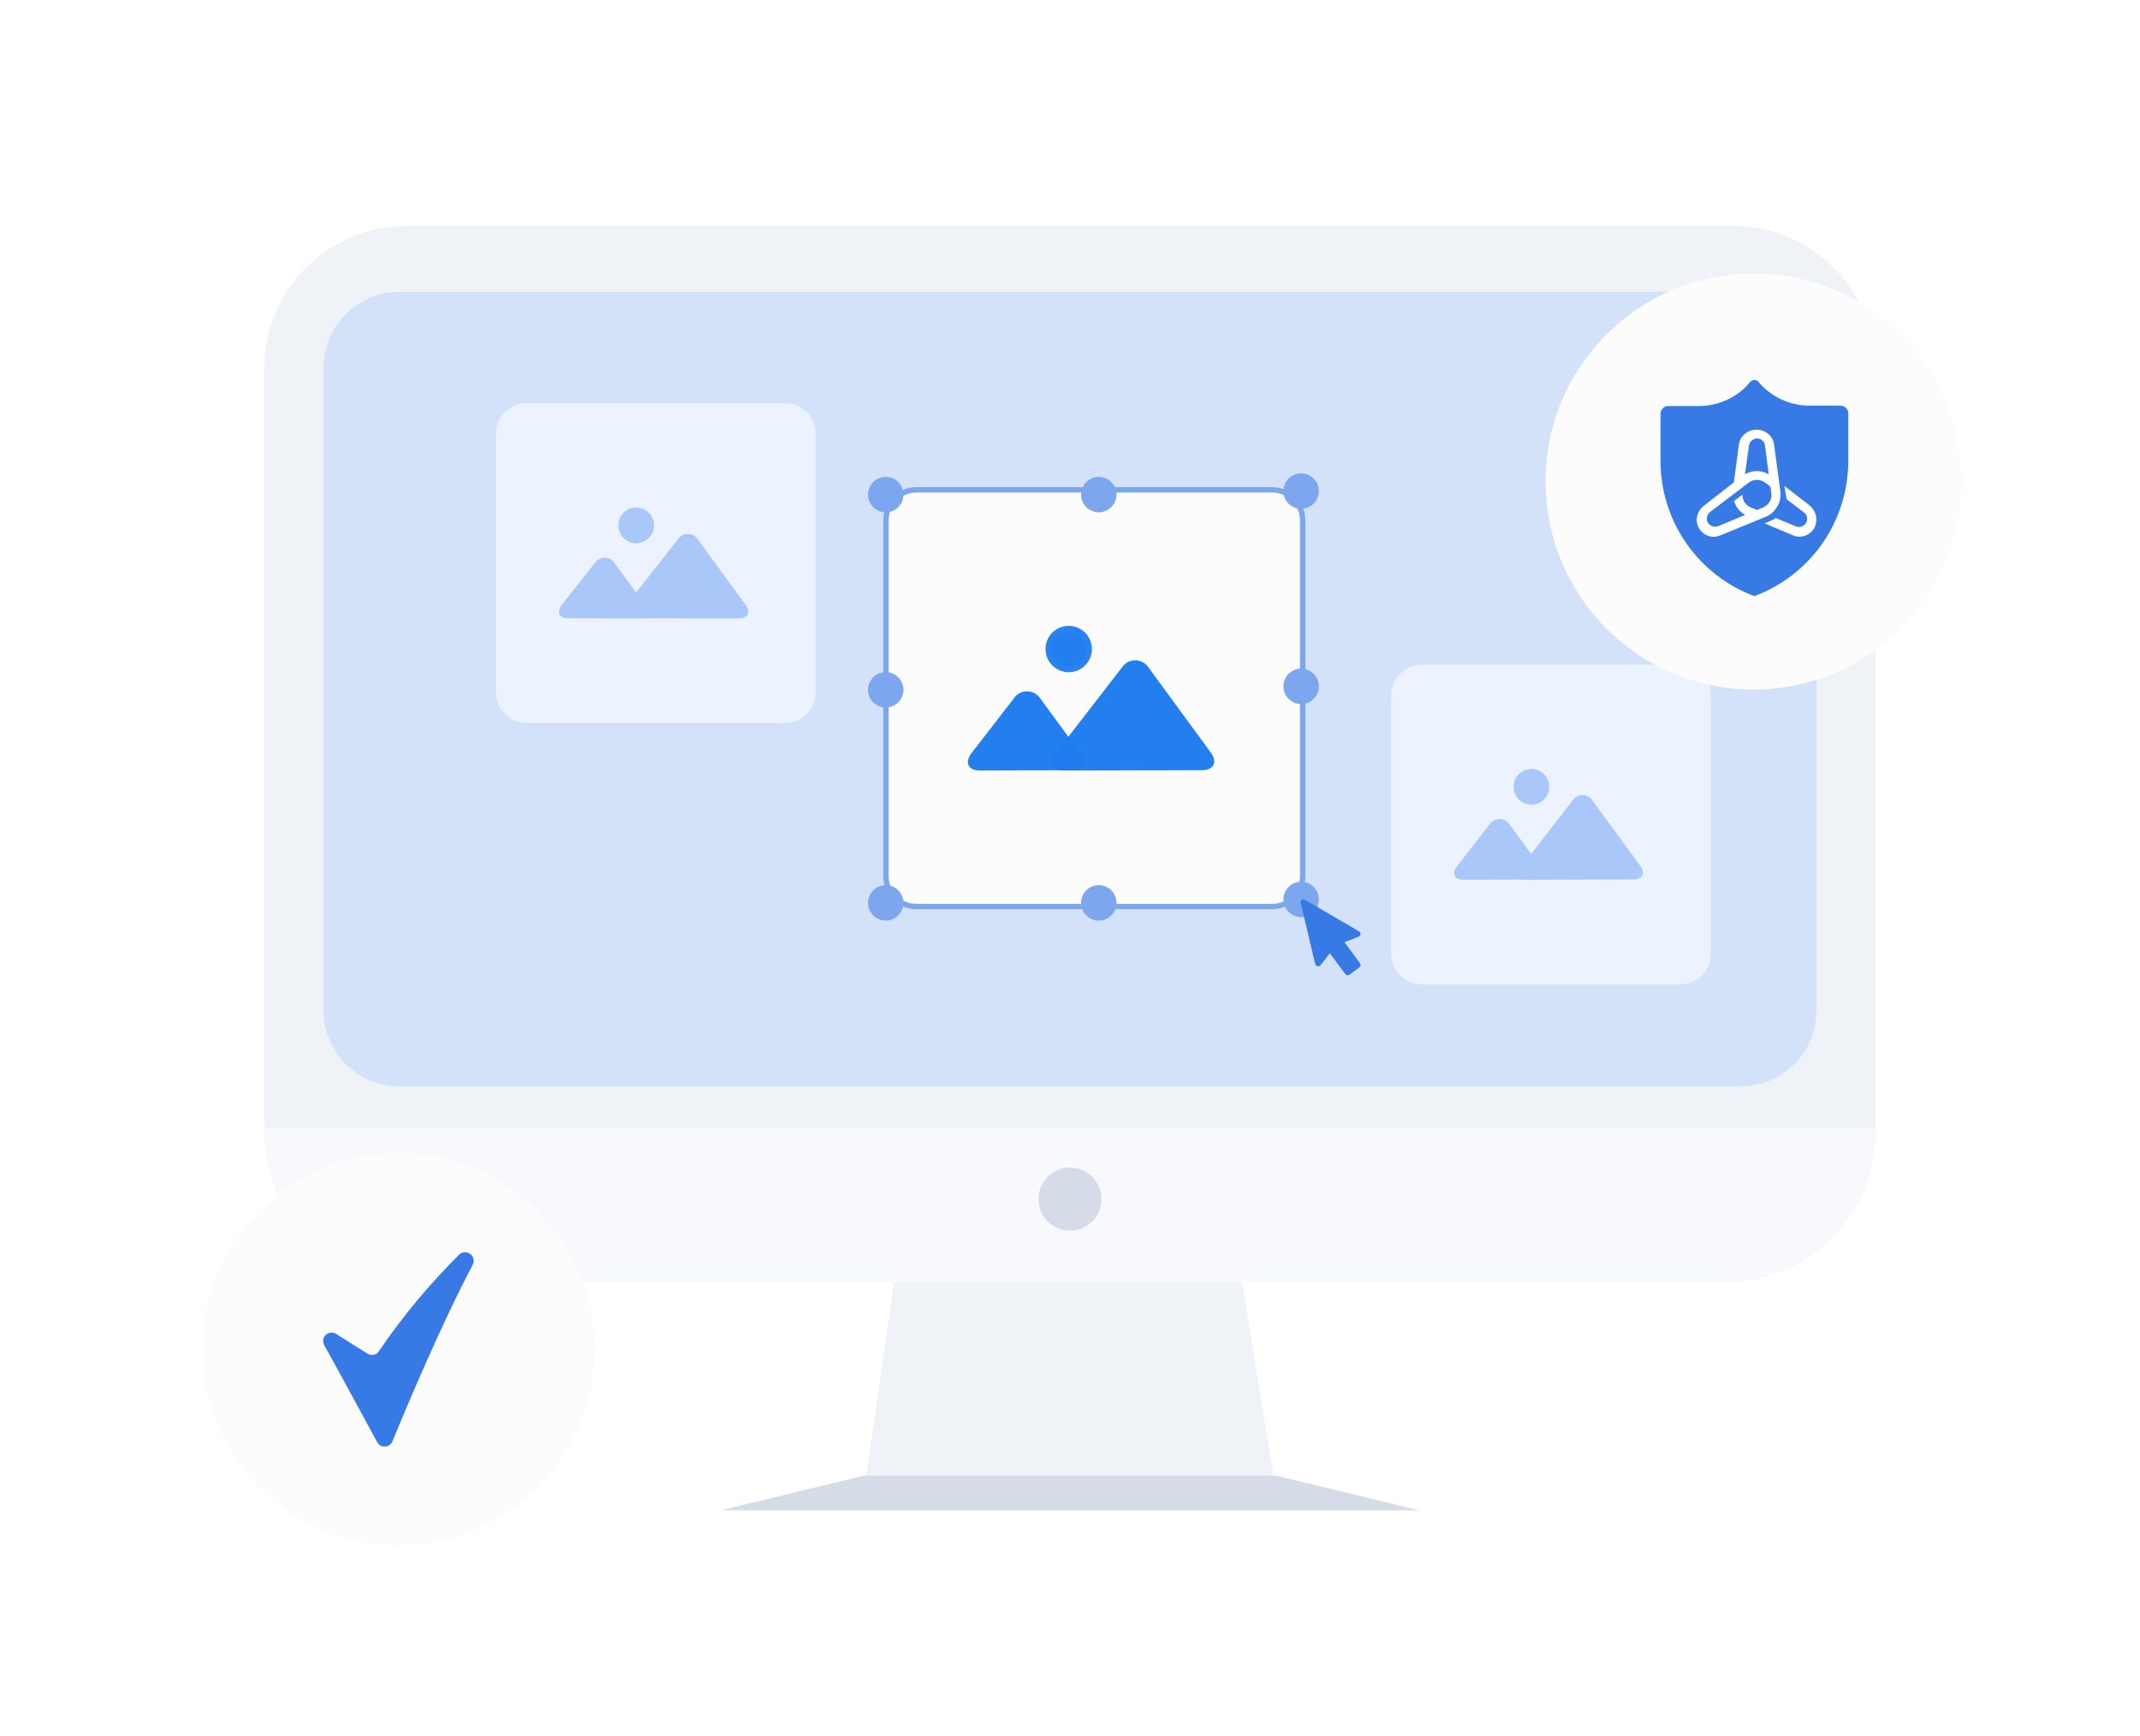 <svg fill="none" height="146" viewBox="0 0 180 146" width="180" xmlns="http://www.w3.org/2000/svg" xmlns:xlink="http://www.w3.org/1999/xlink"><filter id="a" color-interpolation-filters="sRGB" filterUnits="userSpaceOnUse" height="73.02" width="73.02" x="-3" y="70.98"><feFlood flood-opacity="0" result="BackgroundImageFix"/><feColorMatrix in="SourceAlpha" values="0 0 0 0 0 0 0 0 0 0 0 0 0 0 0 0 0 0 127 0"/><feMorphology in="SourceAlpha" radius="4" result="effect1_dropShadow"/><feOffset dy="8"/><feGaussianBlur stdDeviation="12"/><feColorMatrix values="0 0 0 0 0.094 0 0 0 0 0.333 0 0 0 0 0.722 0 0 0 0.04 0"/><feBlend in2="BackgroundImageFix" result="effect1_dropShadow"/><feColorMatrix in="SourceAlpha" values="0 0 0 0 0 0 0 0 0 0 0 0 0 0 0 0 0 0 127 0"/><feMorphology in="SourceAlpha" radius="6" result="effect2_dropShadow"/><feOffset dy="6"/><feGaussianBlur stdDeviation="6"/><feColorMatrix values="0 0 0 0 0.094 0 0 0 0 0.333 0 0 0 0 0.722 0 0 0 0.05 0"/><feBlend in2="effect1_dropShadow" result="effect2_dropShadow"/><feBlend in="SourceGraphic" in2="effect2_dropShadow" result="shape"/></filter><filter id="b" color-interpolation-filters="sRGB" filterUnits="userSpaceOnUse" height="75" width="75" x="110" y="-3"><feFlood flood-opacity="0" result="BackgroundImageFix"/><feColorMatrix in="SourceAlpha" values="0 0 0 0 0 0 0 0 0 0 0 0 0 0 0 0 0 0 127 0"/><feMorphology in="SourceAlpha" radius="4" result="effect1_dropShadow"/><feOffset dy="8"/><feGaussianBlur stdDeviation="12"/><feColorMatrix values="0 0 0 0 0.094 0 0 0 0 0.333 0 0 0 0 0.722 0 0 0 0.05 0"/><feBlend in2="BackgroundImageFix" result="effect1_dropShadow"/><feColorMatrix in="SourceAlpha" values="0 0 0 0 0 0 0 0 0 0 0 0 0 0 0 0 0 0 127 0"/><feMorphology in="SourceAlpha" radius="6" result="effect2_dropShadow"/><feOffset dy="6"/><feGaussianBlur stdDeviation="6"/><feColorMatrix values="0 0 0 0 0.094 0 0 0 0 0.333 0 0 0 0 0.722 0 0 0 0.05 0"/><feBlend in2="effect1_dropShadow" result="effect2_dropShadow"/><feBlend in="SourceGraphic" in2="effect2_dropShadow" result="shape"/></filter><clipPath id="c"><path d="m0 0h180v146h-180z"/></clipPath><g clip-path="url(#c)"><path d="m75.57 105.31-2.92 20.27h34.7l-3.29-20.27z" fill="#eff2f6"/><path d="m72.65 124.12-12.05 2.92h58.8l-12.05-2.92z" fill="#d6dce7"/><path d="m34.26 19h111.48c3.183 0 6.235 1.264 8.485 3.515 2.251 2.25 3.515 5.302 3.515 8.485v63.88h-135.52v-63.88c0-1.58.312-3.143.917-4.601.606-1.459 1.493-2.784 2.612-3.898 1.118-1.115 2.446-1.998 3.907-2.599 1.46-.6 3.025-.907 4.604-.902z" fill="#eff2f6"/><path d="m22.22 94.88h135.56v.36c0 3.35-1.331 6.562-3.699 8.931-2.369 2.368-5.581 3.699-8.931 3.699h-110.3c-3.35 0-6.562-1.331-8.93-3.699-2.37-2.369-3.7-5.581-3.7-8.931z" fill="#f7f9fc"/><path d="m146.41 24.55h-112.82c-3.518 0-6.37 2.852-6.37 6.37v54.09c0 3.518 2.852 6.37 6.37 6.37h112.82c3.518 0 6.37-2.852 6.37-6.37v-54.09c0-3.518-2.852-6.37-6.37-6.37z" fill="#d3e1f9"/><path d="m92.65 100.86c0 .524-.155 1.036-.447 1.472-.29.436-.705.776-1.189.976-.484.201-1.017.253-1.531.151s-.986-.355-1.357-.725c-.37-.371-.623-.843-.725-1.357s-.05-1.047.15-1.531c.201-.484.54-.898.977-1.19.435-.29.948-.446 1.472-.446.703 0 1.377.28 1.874.776.497.497.776 1.171.776 1.874z" fill="#d6dce7"/><path d="m66.05 33.92h-21.77c-1.414 0-2.56 1.146-2.56 2.56v21.77c0 1.414 1.146 2.56 2.56 2.56h21.77c1.414 0 2.56-1.146 2.56-2.56v-21.77c0-1.414-1.146-2.56-2.56-2.56z" fill="#ecf3fe"/><path d="m53.23 52c-.78 0-1-.5-.55-1.12l4.32-5.49c.09-.147.215-.268.364-.353.15-.084.32-.128.491-.128.172 0 .34.044.49.128.15.085.276.206.365.353l4 5.48c.46.63.2 1.14-.58 1.14zm.28-6.31c.828 0 1.5-.672 1.5-1.5s-.672-1.5-1.5-1.5-1.5.672-1.5 1.5.672 1.5 1.5 1.5z" fill="#a9c8f9"/><path d="m53.51 45.31c.619 0 1.12-.502 1.12-1.12 0-.619-.501-1.12-1.12-1.12-.618 0-1.12.501-1.12 1.12s.502 1.12 1.12 1.12zm-5.71 6.69c-.78 0-1-.5-.55-1.12l2.75-3.49c.09-.147.215-.268.364-.353.15-.084.32-.128.49-.128.173 0 .342.044.492.128.15.085.275.206.364.353l2.55 3.47c.46.64.2 1.15-.58 1.15z" fill="#a9c8f9"/><path d="m141.35 55.91h-21.77c-1.414 0-2.56 1.146-2.56 2.56v21.77c0 1.414 1.146 2.56 2.56 2.56h21.77c1.414 0 2.56-1.146 2.56-2.56v-21.77c0-1.414-1.146-2.56-2.56-2.56z" fill="#ecf3fe"/><path d="m128.52 74c-.78 0-1-.51-.55-1.12l4.28-5.53c.089-.147.215-.268.364-.353.15-.084.319-.128.491-.128s.341.044.491.128c.149.085.275.206.364.353l4 5.47c.47.63.2 1.15-.58 1.15zm.29-6.32c.828 0 1.5-.672 1.5-1.5 0-.829-.672-1.5-1.5-1.5s-1.5.671-1.5 1.5c0 .828.672 1.5 1.5 1.5z" fill="#a9c8f9"/><path d="m128.81 67.3c.619 0 1.12-.501 1.12-1.12s-.501-1.12-1.12-1.12-1.12.501-1.12 1.12c0 .618.501 1.12 1.12 1.12zm-5.71 6.7c-.79 0-1-.51-.56-1.12l2.73-3.52c.089-.147.215-.268.364-.353.15-.084.319-.128.491-.128s.341.044.491.128c.149.085.275.206.364.353l2.54 3.47c.46.63.2 1.15-.58 1.15z" fill="#a9c8f9"/><path d="m107.01 41.2h-29.93c-1.414 0-2.56 1.146-2.56 2.56v29.93c0 1.414 1.146 2.56 2.56 2.56h29.93c1.414 0 2.56-1.146 2.56-2.56v-29.93c0-1.414-1.146-2.56-2.56-2.56z" fill="#fcfcfc"/><path d="m107.01 41.2h-29.93c-1.414 0-2.56 1.146-2.56 2.56v29.93c0 1.414 1.146 2.56 2.56 2.56h29.93c1.414 0 2.56-1.146 2.56-2.56v-29.93c0-1.414-1.146-2.56-2.56-2.56z" stroke="#7ca7ee" stroke-miterlimit="10" stroke-width=".45"/><g fill="#1a79ed" opacity=".98"><path d="m89.52 64.81c-1 0-1.35-.66-.72-1.47l5.57-7.2c.12-.186.286-.338.48-.444.195-.106.413-.161.635-.161s.44.055.634.161c.195.106.36.258.481.444l5.23 7.14c.61.82.27 1.5-.75 1.5z" opacity=".98"/><g opacity=".98"><path d="m89.89 56.54c1.077 0 1.95-.873 1.95-1.95s-.873-1.95-1.95-1.95-1.95.873-1.95 1.95.873 1.95 1.95 1.95z" opacity=".98"/><path d="m89.89 56.04c.8 0 1.45-.65 1.45-1.45s-.65-1.45-1.45-1.45-1.45.65-1.45 1.45.65 1.45 1.45 1.45z" opacity=".98"/></g><path d="m82.44 64.81c-1 0-1.34-.66-.72-1.47l3.55-4.59c.12-.186.286-.338.48-.444.195-.106.413-.161.635-.161.221 0 .44.055.634.161.195.106.36.258.481.444l3.32 4.53c.6.82.26 1.5-.76 1.5z" opacity=".98"/></g><path d="m74.5 43.09c.823 0 1.49-.667 1.49-1.49s-.667-1.49-1.49-1.49-1.49.667-1.49 1.49.667 1.49 1.49 1.49zm17.92 0c.823 0 1.49-.667 1.49-1.49s-.667-1.49-1.49-1.49-1.49.667-1.49 1.49.667 1.49 1.49 1.49zm17.02-.29c.823 0 1.49-.667 1.49-1.49s-.667-1.49-1.49-1.49-1.49.667-1.49 1.49.667 1.49 1.49 1.49zm-34.94 34.63c.823 0 1.49-.667 1.49-1.49s-.667-1.49-1.49-1.49-1.49.667-1.49 1.49.667 1.49 1.49 1.49zm17.92 0c.823 0 1.49-.667 1.49-1.49s-.667-1.49-1.49-1.49-1.49.667-1.49 1.49.667 1.49 1.49 1.49zm17.02-.29c.823 0 1.49-.667 1.49-1.49s-.667-1.49-1.49-1.49-1.49.667-1.49 1.49.667 1.49 1.49 1.49zm-34.94-17.63c.823 0 1.49-.667 1.49-1.49s-.667-1.49-1.49-1.49-1.49.667-1.49 1.49.667 1.49 1.49 1.49zm34.94-.29c.823 0 1.49-.667 1.49-1.49s-.667-1.49-1.49-1.49-1.49.667-1.49 1.49.667 1.49 1.49 1.49z" fill="#7ca7ee"/><path d="m114.38 81-1.29-1.75 1.18-.46c.063-.025.114-.073.142-.135.028-.061.031-.131.008-.195-.023-.057-.065-.103-.12-.13l-4.54-2.65c-.059-.033-.128-.043-.193-.026s-.122.059-.157.116c-.019.062-.019.128 0 .19l1.21 5.12c.017.066.058.123.116.158.058.036.128.047.194.032.029-.004.056-.013.08-.029.025-.016.045-.036.06-.061l.79-1 1.29 1.74c.04.055.1.093.168.104.067.01.136-.005.192-.044l.85-.63c.049-.044.078-.105.082-.171.003-.065-.019-.13-.062-.18z" fill="#387ae5"/><g filter="url(#a)"><path d="m33.51 116c9.118 0 16.51-7.392 16.51-16.51s-7.392-16.51-16.51-16.51-16.51 7.392-16.51 16.51 7.392 16.51 16.51 16.51z" fill="#fcfcfc"/><path d="m27.26 99.12c1.22 2.19 3 5.48 4.46 8.17.062.121.158.221.276.29.118.068.252.101.388.094.136-.006.267-.051.378-.13s.197-.188.248-.314c1.2-2.93 4.09-9.8 6.76-14.87.074-.151.092-.324.051-.487-.04-.163-.136-.308-.271-.407-.136-.1-.302-.15-.47-.14s-.327.079-.45.194c-2.502 2.477-4.76 5.19-6.74 8.1-.049.083-.114.154-.192.21-.078.057-.166.097-.26.117-.094.021-.191.022-.285.004-.095-.019-.184-.057-.263-.111l-2.66-1.67c-.134-.073-.287-.1-.437-.08-.15.021-.29.09-.4.196-.108.107-.18.245-.204.395s.001.304.071.439z" fill="#387ae5"/></g><g filter="url(#b)"><path d="m147.5 44c9.665 0 17.5-7.835 17.5-17.5s-7.835-17.5-17.5-17.5-17.5 7.835-17.5 17.5 7.835 17.5 17.5 17.5z" fill="#fcfcfc"/><path d="m152.24 20.12c-.824.005-1.64-.171-2.388-.517s-1.411-.852-1.942-1.483c-.041-.05-.092-.091-.15-.12-.125-.05-.265-.05-.39 0-.06.031-.114.072-.16.12-.519.643-1.179 1.156-1.93 1.5-.748.349-1.564.53-2.39.53h-2.59c-.165.005-.323.073-.44.19s-.185.275-.19.44v4.07c.015 2.46.778 4.857 2.187 6.874 1.409 2.016 3.398 3.556 5.703 4.416 2.308-.857 4.299-2.396 5.711-4.413 1.411-2.017 2.174-4.416 2.189-6.877v-4.1c0-.082-.016-.164-.049-.24-.033-.075-.081-.144-.141-.2-.116-.119-.274-.187-.44-.19z" fill="#387ae5"/><g fill="#fff"><path d="m152.2 28.5-2.12-1.63.2 1.12 1.45 1.11c.068.048.126.109.171.179s.075.149.089.231c.029.161.001.327-.08.47s-.213.25-.37.3c-.152.055-.318.055-.47 0l-1.71-.71c-.116.096-.248.17-.39.22l-.55.23 2.38 1c.172.08.36.12.55.12.156-.003.31-.027.46-.07.33-.12.609-.35.79-.65.165-.31.217-.668.148-1.013s-.256-.654-.528-.877z"/><path d="m149.76 27.4-.54-4c-.038-.348-.21-.667-.48-.89-.277-.242-.633-.373-1-.37-.366.002-.72.133-1 .37-.268.224-.44.543-.48.89l-.42 3.17-2.56 2c-.273.215-.46.52-.53.86-.078.341-.021.7.16 1 .172.302.45.53.78.64.147.055.303.083.46.08.189-.009.375-.05.55-.12l3.79-1.55c.394-.155.724-.436.94-.8.265-.371.382-.827.33-1.28zm-2.65-3.93c.024-.163.106-.313.23-.421.125-.108.285-.168.45-.169.165.002.325.062.45.17.121.11.199.258.22.42l.31 2.43c-.302-.182-.648-.278-1-.278s-.698.096-1 .278zm-2.6 6.79c-.156.05-.324.05-.48 0-.156-.056-.289-.161-.38-.3-.081-.146-.109-.316-.08-.48.041-.16.132-.305.26-.41l3.25-2.47c.2-.156.446-.24.7-.24s.5.084.7.24l.44.33.07.55c.04.249-.01.504-.14.72-.132.22-.332.393-.57.49l-.5.2-.51-.2c-.214-.087-.396-.237-.523-.43s-.192-.42-.187-.65l-.7.53c.07.247.188.477.348.678.159.2.357.368.582.492z"/></g></g></g></svg>